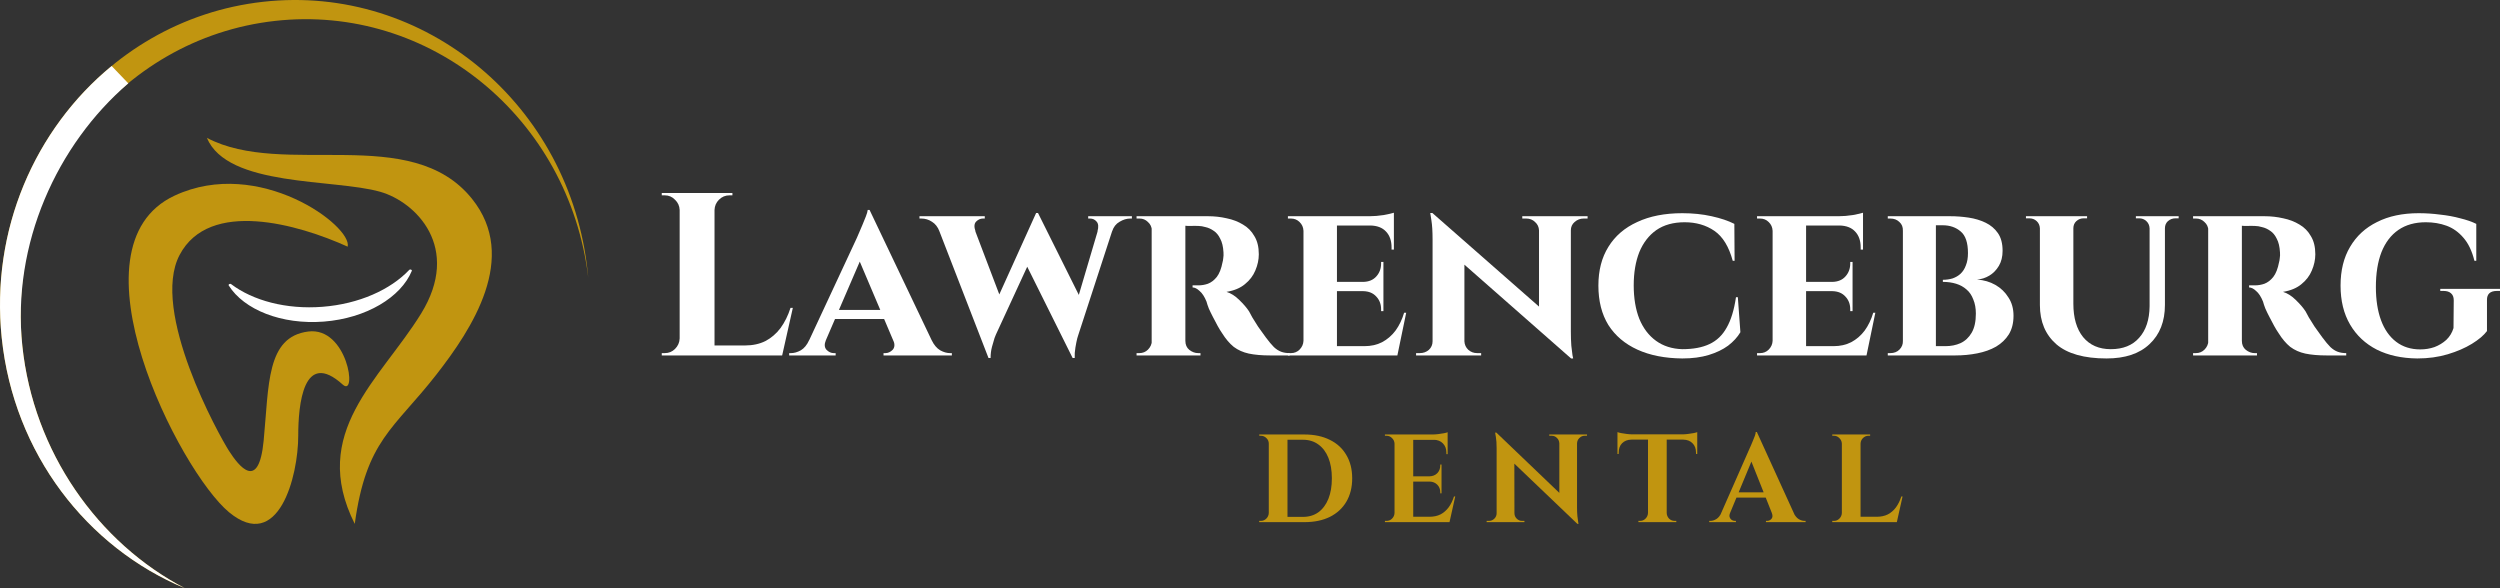 <svg width="340" height="80" viewBox="0 0 340 80" fill="none" xmlns="http://www.w3.org/2000/svg">
<rect x="0" y="0" width="340" height="80" fill="#333333" stroke="none"/>
<path d="M97.175 26.25V48.34H92.433V26.25H97.175ZM105.519 46.983L106.278 48.34H97.08V46.983H105.519ZM107.826 41.87L106.373 48.34H100.177L101.315 46.983C102.369 46.983 103.296 46.783 104.097 46.383C104.897 45.962 105.582 45.373 106.151 44.616C106.72 43.837 107.173 42.922 107.51 41.87H107.826ZM92.528 46.036V48.34H90V48.024C90 48.024 90.063 48.024 90.189 48.024C90.337 48.024 90.411 48.024 90.411 48.024C90.959 48.024 91.422 47.835 91.801 47.456C92.202 47.056 92.412 46.583 92.433 46.036H92.528ZM92.528 28.554H92.433C92.412 28.007 92.202 27.544 91.801 27.165C91.422 26.765 90.959 26.566 90.411 26.566C90.411 26.566 90.337 26.566 90.189 26.566C90.063 26.566 90 26.566 90 26.566V26.25H92.528V28.554ZM97.08 28.554V26.25H99.609V26.566C99.587 26.566 99.514 26.566 99.387 26.566C99.261 26.566 99.198 26.566 99.198 26.566C98.65 26.566 98.176 26.765 97.775 27.165C97.396 27.544 97.196 28.007 97.175 28.554H97.08Z" fill="white"/>
<path d="M118.263 28.554L127.619 48.182H122.277L116.398 34.328L118.263 28.554ZM112.321 46.257C112.089 46.825 112.12 47.267 112.415 47.582C112.711 47.877 113.037 48.024 113.395 48.024H113.648V48.34H107.327V48.024C107.327 48.024 107.369 48.024 107.453 48.024C107.537 48.024 107.58 48.024 107.58 48.024C108.001 48.024 108.443 47.898 108.907 47.645C109.371 47.372 109.75 46.909 110.045 46.257H112.321ZM118.263 28.554L118.326 32.34L111.467 48.245H109.128L116.524 32.372C116.567 32.246 116.661 32.025 116.809 31.709C116.956 31.373 117.115 31.005 117.283 30.605C117.452 30.184 117.61 29.795 117.757 29.437C117.905 29.058 117.989 28.764 118.01 28.554H118.263ZM121.013 42.154V43.385H112.953V42.154H121.013ZM121.487 46.257H126.702C127.018 46.909 127.408 47.372 127.872 47.645C128.335 47.898 128.778 48.024 129.199 48.024C129.199 48.024 129.241 48.024 129.326 48.024C129.41 48.024 129.452 48.024 129.452 48.024V48.34H120.159V48.024H120.412C120.77 48.024 121.097 47.877 121.392 47.582C121.687 47.267 121.719 46.825 121.487 46.257Z" fill="white"/>
<path d="M127.038 29.595H131.938L136.205 40.829L134.435 48.687L127.038 29.595ZM141.167 28.964L141.736 31.867L135.446 45.499C135.446 45.499 135.383 45.657 135.256 45.973C135.151 46.288 135.035 46.688 134.909 47.172C134.782 47.656 134.719 48.161 134.719 48.687H134.435L133.581 45.184L140.914 28.964H141.167ZM141.167 28.964L147.362 41.397L145.877 48.687L139.081 35.023L141.167 28.964ZM151.851 29.595L146.667 45.499C146.667 45.499 146.614 45.668 146.509 46.004C146.425 46.341 146.34 46.762 146.256 47.267C146.172 47.751 146.14 48.224 146.161 48.687H145.877L145.023 45.847L149.828 29.595H151.851ZM149.259 31.457C149.427 30.847 149.385 30.405 149.132 30.131C148.9 29.858 148.605 29.721 148.247 29.721H147.994V29.406H153.937V29.721C153.937 29.721 153.894 29.721 153.81 29.721C153.747 29.721 153.715 29.721 153.715 29.721C153.231 29.721 152.746 29.868 152.261 30.163C151.777 30.436 151.44 30.868 151.25 31.457H149.259ZM132.665 31.457H127.765C127.534 30.868 127.197 30.436 126.754 30.163C126.312 29.868 125.827 29.721 125.3 29.721C125.3 29.721 125.258 29.721 125.174 29.721C125.089 29.721 125.047 29.721 125.047 29.721V29.406H133.929V29.721H133.676C133.339 29.721 133.033 29.858 132.759 30.131C132.486 30.405 132.454 30.847 132.665 31.457Z" fill="white"/>
<path d="M160.894 29.406H164.308C165.172 29.406 166.014 29.5 166.836 29.69C167.658 29.858 168.396 30.142 169.049 30.542C169.702 30.92 170.218 31.446 170.598 32.12C170.998 32.772 171.198 33.592 171.198 34.581C171.198 35.317 171.04 36.053 170.724 36.79C170.429 37.505 169.955 38.126 169.302 38.652C168.67 39.178 167.837 39.525 166.805 39.693C167.416 39.882 167.995 40.251 168.543 40.798C169.112 41.345 169.555 41.86 169.871 42.344C169.955 42.512 170.102 42.786 170.313 43.164C170.524 43.522 170.787 43.943 171.103 44.427C171.44 44.889 171.788 45.373 172.146 45.878C172.568 46.446 172.937 46.888 173.253 47.204C173.569 47.498 173.895 47.709 174.232 47.835C174.57 47.961 174.959 48.024 175.402 48.024V48.34H172.747C171.609 48.34 170.64 48.255 169.839 48.087C169.059 47.919 168.375 47.614 167.785 47.172C167.216 46.709 166.689 46.089 166.204 45.31C166.014 45.037 165.814 44.711 165.604 44.332C165.393 43.932 165.182 43.532 164.971 43.133C164.761 42.733 164.571 42.344 164.402 41.965C164.255 41.587 164.15 41.271 164.086 41.019C163.812 40.345 163.496 39.861 163.138 39.567C162.801 39.251 162.485 39.093 162.19 39.093V38.809C162.19 38.809 162.264 38.809 162.411 38.809C162.559 38.809 162.748 38.809 162.98 38.809C163.423 38.809 163.855 38.736 164.276 38.589C164.719 38.42 165.119 38.115 165.477 37.673C165.835 37.211 166.099 36.537 166.267 35.654C166.309 35.528 166.341 35.349 166.362 35.117C166.404 34.886 166.415 34.623 166.394 34.328C166.352 33.55 166.204 32.929 165.951 32.467C165.719 31.983 165.424 31.625 165.066 31.394C164.708 31.141 164.339 30.973 163.96 30.889C163.602 30.784 163.286 30.731 163.012 30.731C162.611 30.71 162.243 30.71 161.905 30.731C161.589 30.731 161.347 30.721 161.178 30.699C161.157 30.699 161.126 30.594 161.084 30.384C161.042 30.152 160.999 29.931 160.957 29.721C160.915 29.511 160.894 29.406 160.894 29.406ZM161.21 29.406V48.34H156.627V29.406H161.21ZM156.722 46.352L156.848 48.34H154.572V48.024C154.594 48.024 154.646 48.024 154.731 48.024C154.836 48.024 154.91 48.024 154.952 48.024C155.415 48.024 155.805 47.866 156.121 47.551C156.458 47.214 156.638 46.814 156.659 46.352H156.722ZM156.722 31.362H156.659C156.638 30.878 156.458 30.489 156.121 30.195C155.805 29.879 155.426 29.721 154.983 29.721C154.92 29.721 154.836 29.721 154.731 29.721C154.646 29.721 154.594 29.721 154.572 29.721V29.406H156.848L156.722 31.362ZM161.147 46.352H161.21C161.21 46.877 161.389 47.288 161.747 47.582C162.127 47.877 162.527 48.024 162.949 48.024C162.949 48.024 162.991 48.024 163.075 48.024C163.159 48.024 163.222 48.024 163.265 48.024V48.34H160.989L161.147 46.352Z" fill="white"/>
<path d="M181.825 29.406V48.34H177.273V29.406H181.825ZM189.221 47.077L189.948 48.34H181.762V47.077H189.221ZM188.146 38.336V39.598H181.762V38.336H188.146ZM189.569 29.406V30.668H181.762V29.406H189.569ZM191.244 42.533L190.043 48.34H184.575L185.554 47.077C186.461 47.077 187.261 46.898 187.957 46.541C188.673 46.162 189.284 45.636 189.79 44.963C190.296 44.269 190.685 43.459 190.959 42.533H191.244ZM188.146 39.535V42.312H187.83V42.06C187.83 41.366 187.609 40.787 187.166 40.324C186.745 39.861 186.166 39.619 185.428 39.598V39.535H188.146ZM188.146 35.622V38.399H185.428V38.336C186.166 38.315 186.745 38.073 187.166 37.61C187.609 37.127 187.83 36.537 187.83 35.843V35.622H188.146ZM189.569 30.605V33.95H189.253V33.666C189.253 32.74 189 32.014 188.494 31.488C188.009 30.962 187.303 30.689 186.376 30.668V30.605H189.569ZM189.569 28.932V29.69L186.25 29.406C186.861 29.406 187.504 29.353 188.178 29.248C188.852 29.122 189.316 29.016 189.569 28.932ZM177.336 46.352L177.494 48.34H175.156V48.024C175.156 48.024 175.219 48.024 175.345 48.024C175.472 48.024 175.545 48.024 175.566 48.024C176.03 48.024 176.42 47.866 176.736 47.551C177.073 47.214 177.252 46.814 177.273 46.352H177.336ZM177.336 31.394H177.273C177.252 30.91 177.073 30.51 176.736 30.195C176.42 29.879 176.03 29.721 175.566 29.721C175.545 29.721 175.472 29.721 175.345 29.721C175.219 29.721 175.156 29.721 175.156 29.721V29.406H177.494L177.336 31.394Z" fill="white"/>
<path d="M194.798 28.964L213.352 45.247L213.668 48.75L195.146 32.467L194.798 28.964ZM194.925 46.415V48.34H192.586V48.024C192.586 48.024 192.67 48.024 192.839 48.024C193.007 48.024 193.091 48.024 193.091 48.024C193.576 48.024 193.987 47.877 194.324 47.582C194.661 47.267 194.83 46.877 194.83 46.415H194.925ZM199.16 46.415C199.181 46.877 199.36 47.267 199.697 47.582C200.035 47.877 200.435 48.024 200.898 48.024C200.898 48.024 200.983 48.024 201.151 48.024C201.341 48.024 201.436 48.024 201.436 48.024V48.34H199.097V46.415H199.16ZM194.798 28.964L199.16 33.697V48.34H194.83V32.561C194.83 31.488 194.777 30.626 194.672 29.974C194.566 29.3 194.514 28.964 194.514 28.964H194.798ZM213.636 29.406V45.058C213.636 45.794 213.657 46.446 213.7 47.014C213.763 47.561 213.815 47.992 213.858 48.308C213.921 48.603 213.952 48.75 213.952 48.75H213.668L209.306 43.732V29.406H213.636ZM213.542 31.331V29.406H215.912V29.721C215.912 29.721 215.817 29.721 215.628 29.721C215.459 29.721 215.375 29.721 215.375 29.721C214.911 29.721 214.5 29.879 214.142 30.195C213.805 30.489 213.636 30.868 213.636 31.331H213.542ZM209.306 31.331C209.285 30.868 209.106 30.489 208.769 30.195C208.453 29.879 208.052 29.721 207.568 29.721C207.568 29.721 207.473 29.721 207.283 29.721C207.115 29.721 207.03 29.721 207.03 29.721V29.406H209.369V31.331H209.306Z" fill="white"/>
<path d="M236.346 40.419L236.694 45.184C236.293 45.857 235.735 46.467 235.018 47.014C234.302 47.54 233.428 47.961 232.395 48.276C231.363 48.592 230.161 48.75 228.792 48.75C226.432 48.729 224.398 48.329 222.691 47.551C220.985 46.772 219.668 45.657 218.741 44.206C217.834 42.733 217.381 40.945 217.381 38.841C217.381 36.779 217.834 35.023 218.741 33.571C219.647 32.098 220.953 30.973 222.66 30.195C224.367 29.395 226.411 28.995 228.792 28.995C230.225 28.995 231.552 29.132 232.774 29.406C234.018 29.679 235.05 30.026 235.872 30.447L235.904 35.465H235.651C235.124 33.529 234.292 32.172 233.154 31.394C232.016 30.615 230.667 30.226 229.108 30.226C227.57 30.226 226.284 30.584 225.252 31.299C224.24 32.014 223.471 33.014 222.944 34.297C222.439 35.58 222.186 37.084 222.186 38.809C222.186 40.556 222.439 42.07 222.944 43.354C223.471 44.637 224.23 45.636 225.22 46.352C226.21 47.067 227.401 47.446 228.792 47.488C230.288 47.488 231.521 47.256 232.49 46.793C233.48 46.331 234.26 45.584 234.829 44.553C235.419 43.522 235.84 42.144 236.093 40.419H236.346Z" fill="white"/>
<path d="M245.627 29.406V48.34H241.075V29.406H245.627ZM253.023 47.077L253.75 48.34H245.563V47.077H253.023ZM251.948 38.336V39.598H245.563V38.336H251.948ZM253.37 29.406V30.668H245.563V29.406H253.37ZM255.046 42.533L253.845 48.34H248.376L249.356 47.077C250.262 47.077 251.063 46.898 251.758 46.541C252.475 46.162 253.086 45.636 253.592 44.963C254.097 44.269 254.487 43.459 254.761 42.533H255.046ZM251.948 39.535V42.312H251.632V42.06C251.632 41.366 251.411 40.787 250.968 40.324C250.547 39.861 249.967 39.619 249.23 39.598V39.535H251.948ZM251.948 35.622V38.399H249.23V38.336C249.967 38.315 250.547 38.073 250.968 37.61C251.411 37.127 251.632 36.537 251.632 35.843V35.622H251.948ZM253.37 30.605V33.95H253.054V33.666C253.054 32.74 252.801 32.014 252.296 31.488C251.811 30.962 251.105 30.689 250.178 30.668V30.605H253.37ZM253.37 28.932V29.69L250.052 29.406C250.663 29.406 251.305 29.353 251.98 29.248C252.654 29.122 253.118 29.016 253.37 28.932ZM241.138 46.352L241.296 48.34H238.957V48.024C238.957 48.024 239.021 48.024 239.147 48.024C239.273 48.024 239.347 48.024 239.368 48.024C239.832 48.024 240.222 47.866 240.538 47.551C240.875 47.214 241.054 46.814 241.075 46.352H241.138ZM241.138 31.394H241.075C241.054 30.91 240.875 30.51 240.538 30.195C240.222 29.879 239.832 29.721 239.368 29.721C239.347 29.721 239.273 29.721 239.147 29.721C239.021 29.721 238.957 29.721 238.957 29.721V29.406H241.296L241.138 31.394Z" fill="white"/>
<path d="M259.994 29.406H265.241C266.062 29.406 266.895 29.469 267.738 29.595C268.58 29.721 269.35 29.953 270.045 30.289C270.74 30.626 271.299 31.099 271.72 31.709C272.142 32.319 272.352 33.119 272.352 34.108C272.352 34.907 272.184 35.591 271.847 36.159C271.509 36.727 271.077 37.169 270.551 37.484C270.024 37.8 269.466 37.978 268.876 38.021C269.803 38.084 270.635 38.326 271.372 38.746C272.11 39.167 272.7 39.735 273.143 40.45C273.606 41.145 273.838 41.976 273.838 42.943C273.838 43.932 273.627 44.774 273.206 45.468C272.784 46.141 272.205 46.699 271.467 47.141C270.73 47.561 269.876 47.866 268.907 48.056C267.959 48.245 266.958 48.34 265.904 48.34H263.06C263.06 48.34 263.06 48.234 263.06 48.024C263.06 47.814 263.06 47.603 263.06 47.393C263.06 47.182 263.06 47.077 263.06 47.077H264.577C265.335 47.077 266.02 46.941 266.631 46.667C267.263 46.373 267.769 45.899 268.149 45.247C268.528 44.595 268.717 43.732 268.717 42.659C268.717 41.923 268.602 41.281 268.37 40.734C268.159 40.166 267.854 39.714 267.453 39.377C267.053 39.02 266.579 38.757 266.031 38.589C265.483 38.42 264.882 38.336 264.229 38.336V38.052C264.693 38.052 265.135 37.989 265.557 37.863C265.978 37.715 266.336 37.505 266.631 37.232C266.947 36.937 267.19 36.559 267.358 36.096C267.548 35.633 267.643 35.075 267.643 34.423C267.643 33.014 267.316 32.035 266.663 31.488C266.01 30.92 265.188 30.636 264.198 30.636H260.278C260.278 30.615 260.247 30.51 260.183 30.321C260.141 30.11 260.099 29.91 260.057 29.721C260.015 29.511 259.994 29.406 259.994 29.406ZM263.281 29.406V48.34H258.793V29.406H263.281ZM258.887 46.352V48.34H256.738V48.024C256.759 48.024 256.812 48.024 256.896 48.024C257.002 48.024 257.065 48.024 257.086 48.024C257.592 48.024 258.002 47.866 258.319 47.551C258.656 47.214 258.814 46.814 258.793 46.352H258.887ZM258.887 31.394H258.793C258.814 30.889 258.656 30.489 258.319 30.195C258.002 29.879 257.592 29.721 257.086 29.721C257.065 29.721 257.002 29.721 256.896 29.721C256.812 29.721 256.759 29.721 256.738 29.721V29.406H258.887V31.394Z" fill="white"/>
<path d="M281.977 29.406V41.303C281.977 43.238 282.42 44.753 283.305 45.847C284.211 46.941 285.465 47.488 287.066 47.488C288.731 47.488 290.016 46.972 290.922 45.941C291.85 44.91 292.324 43.48 292.345 41.65V29.406H294.431V41.46C294.431 43.711 293.735 45.489 292.345 46.793C290.975 48.098 289.026 48.75 286.497 48.75C283.442 48.75 281.166 48.108 279.67 46.825C278.174 45.521 277.426 43.743 277.426 41.492V29.406H281.977ZM277.489 29.406V31.047H277.426C277.405 30.647 277.257 30.321 276.983 30.068C276.709 29.816 276.372 29.69 275.972 29.69C275.972 29.69 275.898 29.69 275.751 29.69C275.603 29.69 275.529 29.69 275.529 29.69V29.406H277.489ZM283.842 29.406V29.69C283.842 29.69 283.768 29.69 283.621 29.69C283.473 29.69 283.4 29.69 283.4 29.69C282.999 29.69 282.662 29.816 282.388 30.068C282.114 30.321 281.977 30.647 281.977 31.047H281.914V29.406H283.842ZM292.408 29.406V31.047H292.345C292.324 30.647 292.176 30.321 291.902 30.068C291.628 29.816 291.302 29.69 290.922 29.69C290.922 29.69 290.849 29.69 290.701 29.69C290.554 29.69 290.48 29.69 290.48 29.69V29.406H292.408ZM296.296 29.406V29.69C296.296 29.69 296.222 29.69 296.074 29.69C295.948 29.69 295.885 29.69 295.885 29.69C295.484 29.69 295.137 29.816 294.842 30.068C294.568 30.321 294.431 30.647 294.431 31.047H294.368V29.406H296.296Z" fill="white"/>
<path d="M304.579 29.406H307.993C308.857 29.406 309.7 29.5 310.522 29.69C311.343 29.858 312.081 30.142 312.734 30.542C313.387 30.92 313.904 31.446 314.283 32.12C314.683 32.772 314.883 33.592 314.883 34.581C314.883 35.317 314.725 36.053 314.409 36.79C314.114 37.505 313.64 38.126 312.987 38.652C312.355 39.178 311.522 39.525 310.49 39.693C311.101 39.882 311.681 40.251 312.228 40.798C312.797 41.345 313.24 41.86 313.556 42.344C313.64 42.512 313.788 42.786 313.998 43.164C314.209 43.522 314.473 43.943 314.789 44.427C315.126 44.889 315.473 45.373 315.832 45.878C316.253 46.446 316.622 46.888 316.938 47.204C317.254 47.498 317.581 47.709 317.918 47.835C318.255 47.961 318.645 48.024 319.087 48.024V48.34H316.432C315.294 48.34 314.325 48.255 313.524 48.087C312.745 47.919 312.06 47.614 311.47 47.172C310.901 46.709 310.374 46.089 309.889 45.31C309.7 45.037 309.5 44.711 309.289 44.332C309.078 43.932 308.867 43.532 308.657 43.133C308.446 42.733 308.256 42.344 308.088 41.965C307.94 41.587 307.835 41.271 307.772 41.019C307.498 40.345 307.182 39.861 306.823 39.567C306.486 39.251 306.17 39.093 305.875 39.093V38.809C305.875 38.809 305.949 38.809 306.096 38.809C306.244 38.809 306.434 38.809 306.665 38.809C307.108 38.809 307.54 38.736 307.961 38.589C308.404 38.42 308.804 38.115 309.162 37.673C309.521 37.211 309.784 36.537 309.953 35.654C309.995 35.528 310.026 35.349 310.047 35.117C310.09 34.886 310.1 34.623 310.079 34.328C310.037 33.55 309.889 32.929 309.637 32.467C309.405 31.983 309.11 31.625 308.752 31.394C308.393 31.141 308.025 30.973 307.645 30.889C307.287 30.784 306.971 30.731 306.697 30.731C306.297 30.71 305.928 30.71 305.591 30.731C305.275 30.731 305.032 30.721 304.864 30.699C304.843 30.699 304.811 30.594 304.769 30.384C304.727 30.152 304.685 29.931 304.643 29.721C304.6 29.511 304.579 29.406 304.579 29.406ZM304.895 29.406V48.34H300.312V29.406H304.895ZM300.407 46.352L300.534 48.34H298.258V48.024C298.279 48.024 298.332 48.024 298.416 48.024C298.521 48.024 298.595 48.024 298.637 48.024C299.101 48.024 299.49 47.866 299.807 47.551C300.144 47.214 300.323 46.814 300.344 46.352H300.407ZM300.407 31.362H300.344C300.323 30.878 300.144 30.489 299.807 30.195C299.49 29.879 299.111 29.721 298.669 29.721C298.605 29.721 298.521 29.721 298.416 29.721C298.332 29.721 298.279 29.721 298.258 29.721V29.406H300.534L300.407 31.362ZM304.832 46.352H304.895C304.895 46.877 305.075 47.288 305.433 47.582C305.812 47.877 306.212 48.024 306.634 48.024C306.634 48.024 306.676 48.024 306.76 48.024C306.845 48.024 306.908 48.024 306.95 48.024V48.34H304.674L304.832 46.352Z" fill="white"/>
<path d="M328.936 28.995C329.906 28.995 330.875 29.058 331.844 29.185C332.835 29.29 333.751 29.458 334.594 29.69C335.458 29.9 336.185 30.152 336.775 30.447V35.465H336.522C336.185 34.118 335.679 33.066 335.005 32.309C334.352 31.552 333.593 31.015 332.729 30.699C331.865 30.384 330.928 30.226 329.916 30.226C328.441 30.226 327.198 30.573 326.186 31.267C325.175 31.962 324.406 32.971 323.879 34.297C323.373 35.601 323.12 37.179 323.12 39.03C323.12 40.776 323.352 42.281 323.816 43.543C324.279 44.805 324.964 45.783 325.87 46.478C326.776 47.172 327.872 47.519 329.158 47.519C329.832 47.519 330.474 47.414 331.086 47.204C331.697 46.972 332.234 46.646 332.698 46.225C333.161 45.783 333.488 45.247 333.677 44.616L333.709 40.829C333.709 40.408 333.583 40.093 333.33 39.882C333.098 39.672 332.761 39.567 332.318 39.567H331.876V39.283H339.999V39.567H339.588C338.661 39.567 338.208 39.988 338.229 40.829V45.026C337.786 45.615 337.102 46.194 336.174 46.762C335.247 47.33 334.152 47.803 332.887 48.182C331.623 48.56 330.243 48.75 328.747 48.75C326.639 48.729 324.806 48.329 323.247 47.551C321.688 46.751 320.476 45.615 319.612 44.143C318.748 42.67 318.316 40.903 318.316 38.841C318.316 36.779 318.748 35.023 319.612 33.571C320.476 32.098 321.698 30.973 323.278 30.195C324.859 29.395 326.745 28.995 328.936 28.995Z" fill="white"/>
<path d="M177.404 59.09C178.738 59.09 179.891 59.334 180.863 59.823C181.835 60.3 182.581 60.986 183.101 61.883C183.632 62.769 183.898 63.825 183.898 65.051C183.898 66.277 183.632 67.339 183.101 68.236C182.581 69.121 181.835 69.808 180.863 70.296C179.891 70.773 178.738 71.011 177.404 71.011H173.369L173.352 70.296C173.68 70.296 174.019 70.296 174.369 70.296C174.731 70.296 175.081 70.296 175.42 70.296C175.76 70.296 176.059 70.296 176.319 70.296C176.59 70.296 176.805 70.296 176.963 70.296C177.122 70.296 177.201 70.296 177.201 70.296C178.015 70.296 178.715 70.086 179.303 69.666C179.891 69.235 180.343 68.627 180.66 67.844C180.976 67.06 181.134 66.129 181.134 65.051C181.134 63.972 180.976 63.041 180.66 62.258C180.343 61.475 179.891 60.873 179.303 60.453C178.715 60.021 178.015 59.806 177.201 59.806C177.201 59.806 177.116 59.806 176.946 59.806C176.788 59.806 176.568 59.806 176.285 59.806C176.003 59.806 175.686 59.806 175.336 59.806C174.985 59.806 174.624 59.806 174.251 59.806C173.878 59.806 173.521 59.806 173.182 59.806V59.09H177.404ZM175.098 59.09V71.011H172.555V59.09H175.098ZM172.606 69.768V71.011H171.249V70.841C171.249 70.841 171.283 70.841 171.351 70.841C171.43 70.841 171.47 70.841 171.47 70.841C171.764 70.841 172.012 70.739 172.216 70.534C172.431 70.319 172.544 70.063 172.555 69.768H172.606ZM172.606 60.334H172.555C172.555 60.038 172.448 59.789 172.233 59.584C172.018 59.369 171.764 59.261 171.47 59.261C171.47 59.261 171.436 59.261 171.368 59.261C171.3 59.261 171.266 59.261 171.266 59.261L171.249 59.09H172.606V60.334Z" fill="#C19510"/>
<path d="M192.199 59.09V71.011H189.656V59.09H192.199ZM196.675 70.279L197.082 71.011H192.148V70.279H196.675ZM196.048 64.778V65.494H192.148V64.778H196.048ZM196.879 59.09V59.823H192.148V59.09H196.879ZM197.913 67.52L197.133 71.011H193.81L194.42 70.279C194.985 70.279 195.483 70.171 195.912 69.956C196.342 69.728 196.709 69.411 197.014 69.002C197.32 68.582 197.563 68.088 197.743 67.52H197.913ZM196.048 65.46V67.094H195.878V66.958C195.878 66.538 195.743 66.192 195.471 65.919C195.2 65.647 194.855 65.505 194.437 65.494V65.46H196.048ZM196.048 63.178V64.812H194.437V64.778C194.855 64.767 195.2 64.625 195.471 64.353C195.743 64.069 195.878 63.717 195.878 63.297V63.178H196.048ZM196.879 59.772V61.764H196.709V61.56C196.709 61.038 196.551 60.617 196.234 60.3C195.929 59.982 195.511 59.817 194.98 59.806V59.772H196.879ZM196.879 58.784V59.278L194.81 59.09C195.059 59.09 195.319 59.073 195.59 59.039C195.873 59.005 196.133 58.965 196.37 58.92C196.607 58.875 196.777 58.829 196.879 58.784ZM189.707 69.768V71.011H188.35V70.841C188.35 70.841 188.384 70.841 188.452 70.841C188.531 70.841 188.571 70.841 188.571 70.841C188.865 70.841 189.113 70.739 189.317 70.534C189.531 70.319 189.645 70.063 189.656 69.768H189.707ZM189.707 60.334H189.656C189.645 60.038 189.531 59.789 189.317 59.584C189.113 59.369 188.865 59.261 188.571 59.261C188.571 59.261 188.531 59.261 188.452 59.261C188.384 59.261 188.35 59.261 188.35 59.261V59.09H189.707V60.334Z" fill="#C19510"/>
<path d="M203.507 58.835L214.324 69.189L214.528 71.25L203.71 60.913L203.507 58.835ZM203.592 69.802V71.011H202.184V70.841C202.184 70.841 202.235 70.841 202.337 70.841C202.439 70.841 202.495 70.841 202.507 70.841C202.789 70.841 203.032 70.739 203.236 70.534C203.439 70.33 203.541 70.086 203.541 69.802H203.592ZM205.965 69.802C205.965 70.086 206.067 70.33 206.271 70.534C206.474 70.739 206.717 70.841 207 70.841C207.011 70.841 207.067 70.841 207.169 70.841C207.271 70.841 207.322 70.841 207.322 70.841V71.011H205.915V69.802H205.965ZM203.507 58.835L205.948 61.441L205.965 71.011H203.541V60.964C203.541 60.328 203.507 59.817 203.439 59.431C203.371 59.034 203.337 58.835 203.337 58.835H203.507ZM214.477 59.09V69.07C214.477 69.49 214.494 69.87 214.528 70.211C214.562 70.54 214.596 70.796 214.629 70.977C214.663 71.159 214.68 71.25 214.68 71.25H214.528L212.069 68.491V59.09H214.477ZM215.833 59.09V59.261C215.833 59.261 215.782 59.261 215.681 59.261C215.579 59.261 215.528 59.261 215.528 59.261C215.245 59.261 215.002 59.363 214.799 59.567C214.596 59.76 214.488 60.004 214.477 60.3H214.426V59.09H215.833ZM210.696 59.09H212.103V60.3H212.069C212.058 60.004 211.951 59.76 211.747 59.567C211.555 59.363 211.312 59.261 211.018 59.261C211.018 59.261 210.967 59.261 210.865 59.261C210.764 59.261 210.707 59.261 210.696 59.261V59.09Z" fill="#C19510"/>
<path d="M226.672 59.142V71.011H224.128V59.142H226.672ZM230.826 59.073V59.789H219.974V59.073H230.826ZM230.826 59.738V61.747L230.656 61.73V61.543C230.656 61.009 230.498 60.589 230.181 60.282C229.876 59.965 229.458 59.8 228.927 59.789V59.738H230.826ZM230.826 58.767V59.261L228.757 59.073C229.006 59.073 229.266 59.056 229.537 59.022C229.82 58.988 230.079 58.949 230.317 58.903C230.554 58.858 230.724 58.812 230.826 58.767ZM224.179 69.768V71.011H222.823V70.841C222.823 70.841 222.857 70.841 222.924 70.841C223.004 70.841 223.043 70.841 223.043 70.841C223.337 70.841 223.586 70.739 223.789 70.534C224.004 70.319 224.117 70.063 224.128 69.768H224.179ZM226.621 69.768H226.672C226.683 70.063 226.79 70.319 226.994 70.534C227.208 70.739 227.463 70.841 227.757 70.841C227.757 70.841 227.791 70.841 227.858 70.841C227.938 70.841 227.977 70.841 227.977 70.841V71.011H226.621V69.768ZM221.856 59.738V59.789C221.336 59.8 220.918 59.965 220.602 60.282C220.296 60.589 220.144 61.009 220.144 61.543V61.73L219.974 61.747V59.738H221.856ZM219.974 58.767C220.087 58.812 220.257 58.858 220.483 58.903C220.72 58.949 220.98 58.988 221.263 59.022C221.545 59.056 221.805 59.073 222.043 59.073L219.974 59.261V58.767Z" fill="#C19510"/>
<path d="M238.932 58.75L244.476 70.909H241.425L237.898 62.037L238.932 58.75ZM235.287 69.768C235.196 69.995 235.179 70.188 235.236 70.347C235.292 70.506 235.389 70.631 235.524 70.722C235.66 70.801 235.795 70.841 235.931 70.841H236.084V71.011H232.455V70.841C232.455 70.841 232.484 70.841 232.54 70.841C232.585 70.841 232.608 70.841 232.608 70.841C232.868 70.841 233.134 70.762 233.405 70.603C233.687 70.432 233.919 70.154 234.1 69.768H235.287ZM238.932 58.75L239 60.828L234.795 70.96H233.557L237.949 60.981C237.983 60.913 238.039 60.788 238.118 60.606C238.209 60.413 238.299 60.197 238.39 59.959C238.491 59.721 238.582 59.493 238.661 59.278C238.74 59.051 238.78 58.875 238.78 58.75H238.932ZM240.712 66.958V67.674H235.728V66.958H240.712ZM240.967 69.768H243.934C244.126 70.154 244.358 70.432 244.629 70.603C244.9 70.762 245.166 70.841 245.426 70.841C245.426 70.841 245.449 70.841 245.494 70.841C245.539 70.841 245.562 70.841 245.562 70.841V71.011H240.17V70.841H240.322C240.549 70.841 240.746 70.75 240.916 70.569C241.085 70.376 241.102 70.109 240.967 69.768Z" fill="#C19510"/>
<path d="M253.035 59.09V71.011H250.492V59.09H253.035ZM257.511 70.279L257.918 71.011H252.984V70.279H257.511ZM258.749 67.52L257.969 71.011H254.646L255.256 70.279C255.822 70.279 256.319 70.171 256.749 69.956C257.178 69.728 257.545 69.411 257.851 69.002C258.156 68.582 258.399 68.088 258.58 67.52H258.749ZM250.543 69.768V71.011H249.187V70.841C249.187 70.841 249.22 70.841 249.288 70.841C249.367 70.841 249.407 70.841 249.407 70.841C249.701 70.841 249.95 70.739 250.153 70.534C250.368 70.319 250.481 70.063 250.492 69.768H250.543ZM250.543 60.334H250.492C250.481 60.038 250.368 59.789 250.153 59.584C249.95 59.369 249.701 59.261 249.407 59.261C249.407 59.261 249.367 59.261 249.288 59.261C249.22 59.261 249.187 59.261 249.187 59.261V59.09H250.543V60.334ZM252.984 60.334V59.09H254.341V59.261C254.33 59.261 254.29 59.261 254.222 59.261C254.154 59.261 254.12 59.261 254.12 59.261C253.827 59.261 253.572 59.369 253.357 59.584C253.154 59.789 253.047 60.038 253.035 60.334H252.984Z" fill="#C19510"/>
<path d="M23.757 26.6C35.233 21.26 47.954 30.768 47.282 33.546C40.561 30.501 28.462 27.028 24.429 34.669C20.396 42.31 29.806 59.247 31.151 61.331C32.495 63.414 35.184 66.888 35.856 59.941C36.591 52.339 36.206 45.824 41.905 45.088C47.282 44.394 48.626 54.124 46.61 52.301C41.233 47.438 40.561 55.079 40.561 59.247C40.561 64.804 37.872 75.223 31.151 69.666C24.429 64.109 8.83 33.546 23.757 26.6Z" fill="#C19510"/>
<path d="M64.194 27.039C70.599 35.014 64.194 44.735 59.34 50.952C53.529 58.395 49.812 59.827 48.246 71.25C42.005 58.816 51.713 51.643 57.26 42.663C62.807 33.682 56.567 27.465 51.713 26.084C45.407 24.289 30.943 25.478 28.137 18.75C38.618 24.268 55.888 16.697 64.194 27.039Z" fill="#C19510"/>
<path d="M55.646 36.717C55.782 36.573 56.071 36.679 56.002 36.848C54.527 40.426 49.822 43.285 44.039 43.737C38.278 44.186 33.176 42.111 31.11 38.83C31.012 38.674 31.279 38.524 31.439 38.645C34.391 40.873 38.913 42.111 43.859 41.725C48.832 41.337 53.108 39.396 55.646 36.717L55.646 36.717Z" fill="white"/>
<path d="M80 37.724C79.979 37.493 79.957 37.261 79.933 37.029C77.552 14.249 57.781 -2.22 35.773 0.244C13.765 2.709 -2.145 23.174 0.236 45.955C1.884 61.721 11.862 74.464 25.145 79.999C13.307 73.826 4.542 61.441 3.036 47.032C0.734 25.011 16.115 5.228 37.389 2.845C58.443 0.487 77.38 16.056 80 37.724Z" fill="#C19510"/>
<path d="M15.184 8.975C4.774 17.533 -1.3 31.262 0.236 45.955C1.884 61.721 11.861 74.465 25.145 80C13.307 73.826 4.542 61.441 3.036 47.032C1.584 33.142 7.787 19.643 17.447 11.338L15.184 8.975Z" fill="white"/>
</svg>
